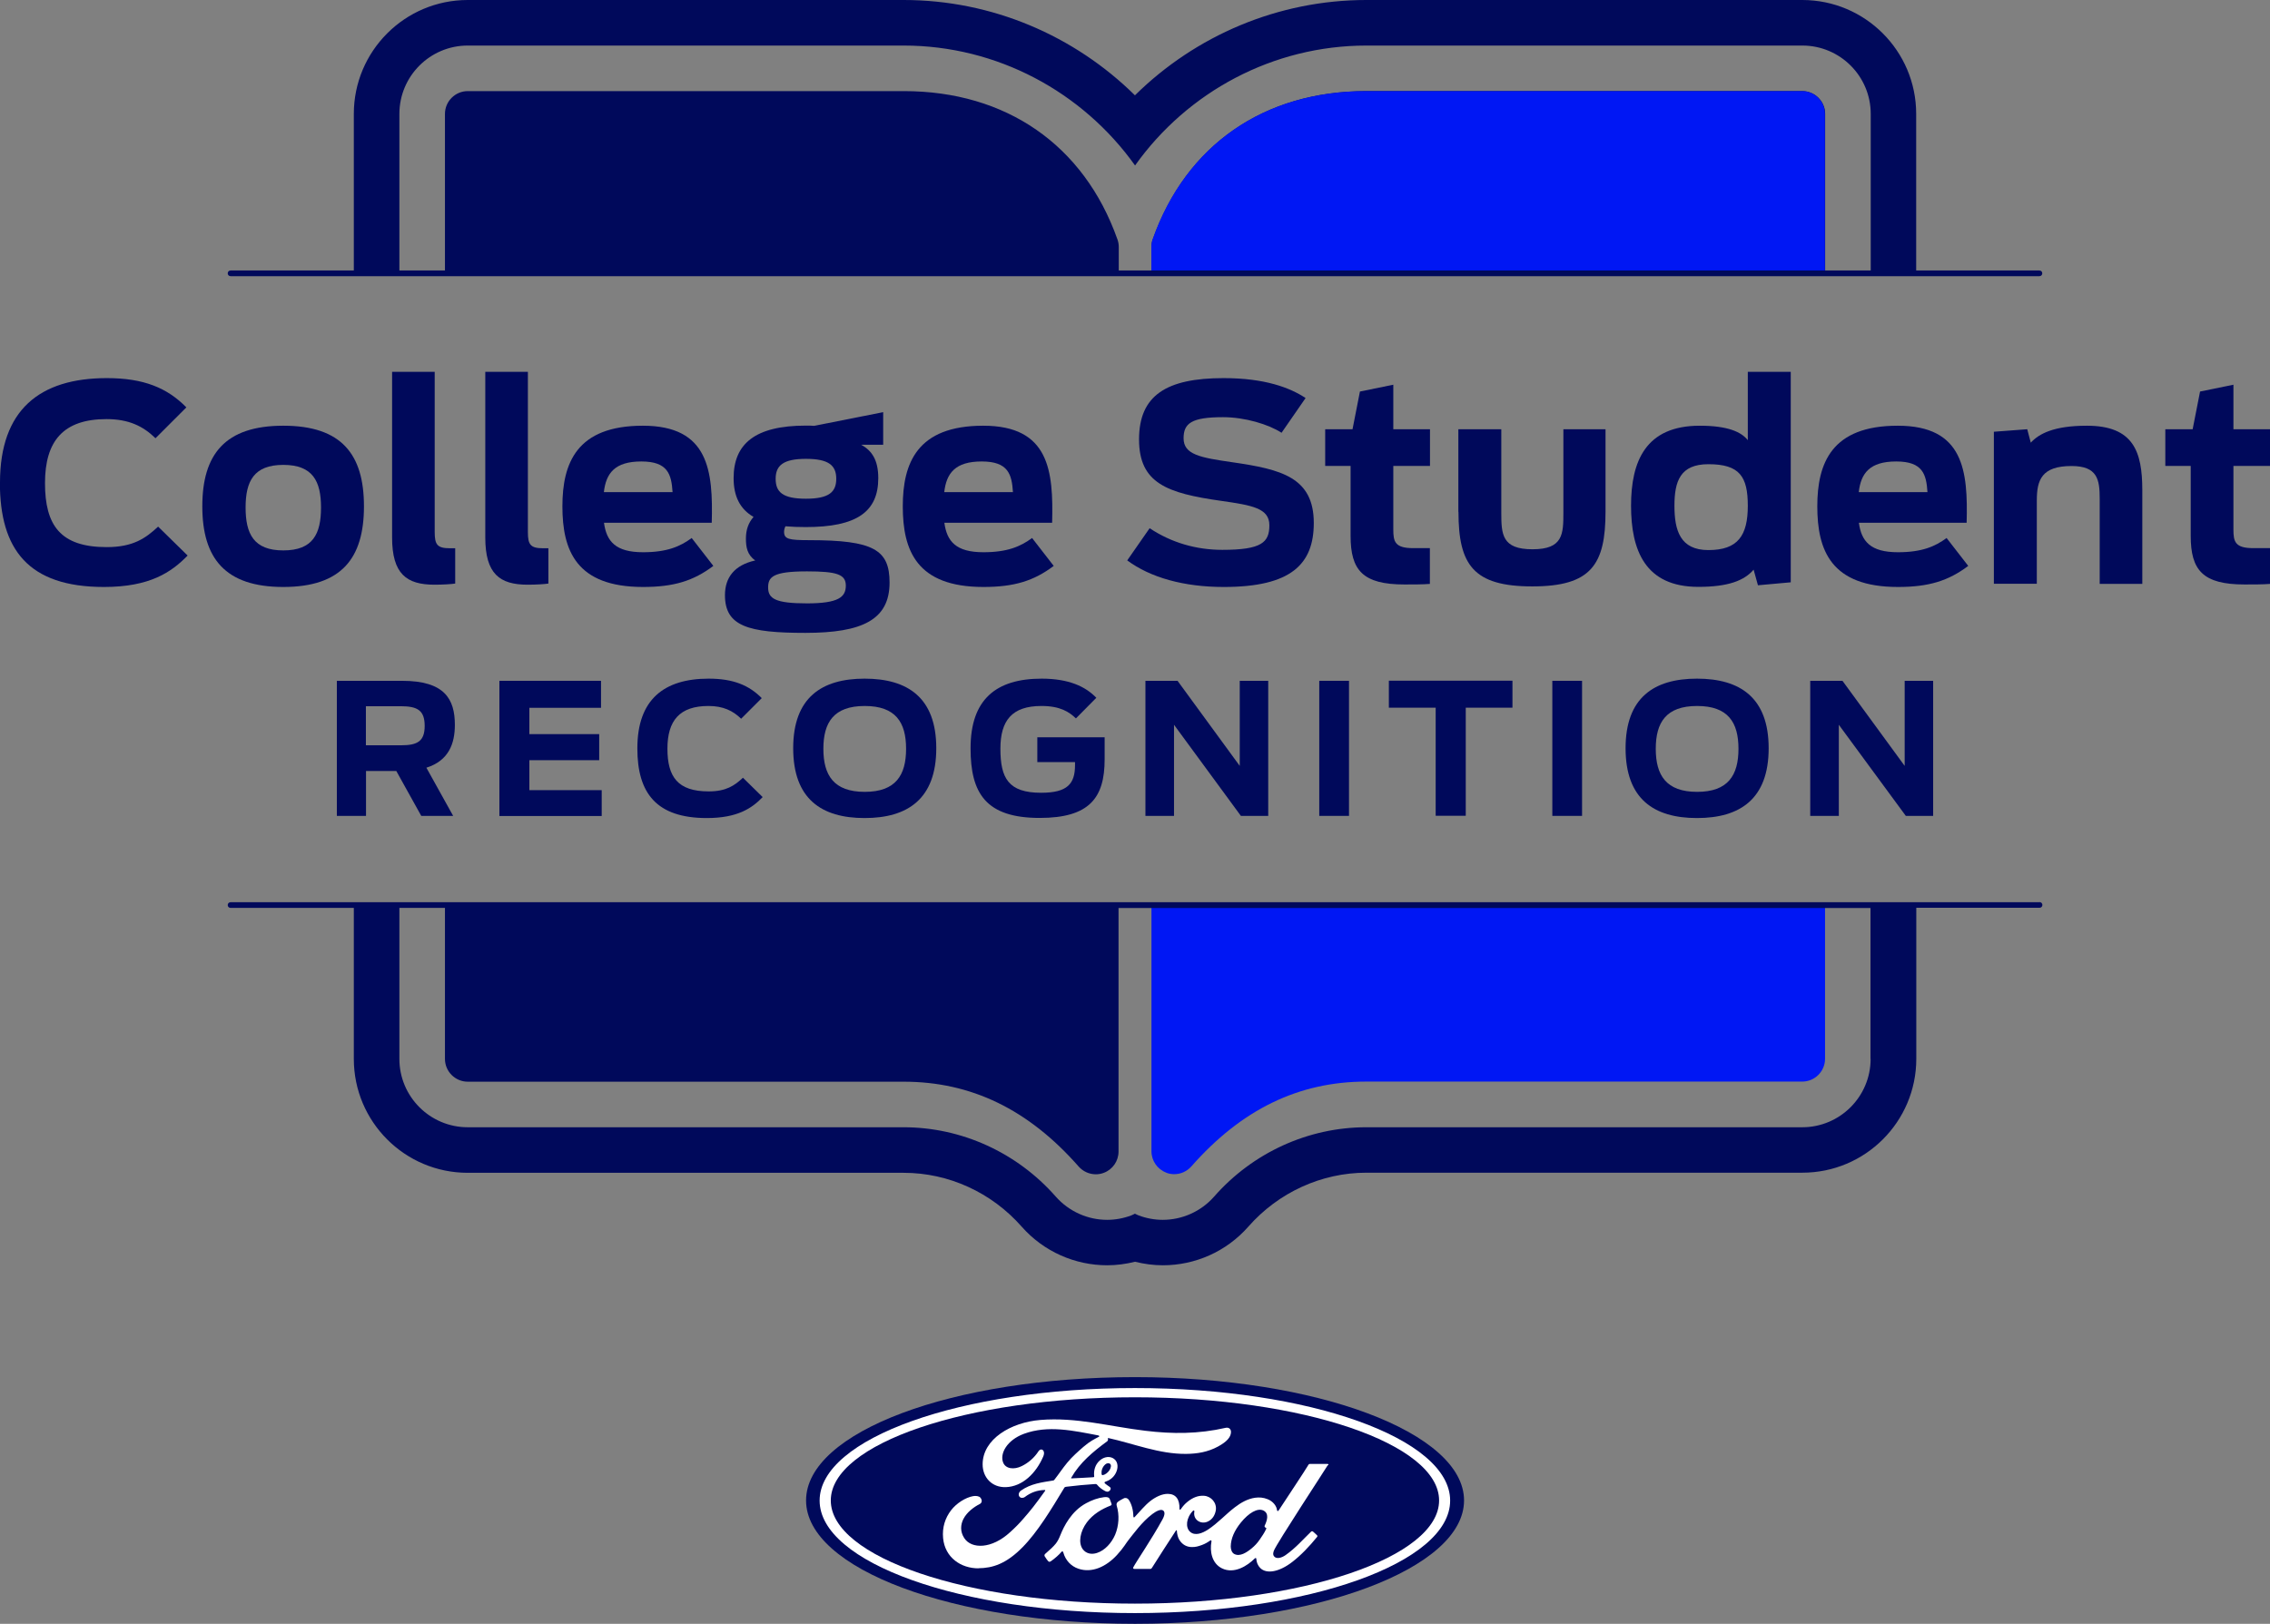 <?xml version="1.0" encoding="UTF-8"?><svg id="college" xmlns="http://www.w3.org/2000/svg" viewBox="0 0 199.27 142.58"><rect x="0" y="0" width="199.27" height="142.58" fill="#808080" stroke="none"/><defs><style>.cls-1{fill:none;}.cls-2{fill:#00095b;}.cls-3{fill:#0017f4;}.cls-4{fill:#fff;}</style></defs><path class="cls-2" d="M99.64,120.92c-16.03,0-28.88,4.81-28.88,10.83s12.96,10.83,28.88,10.83,28.88-4.86,28.88-10.83-12.96-10.83-28.88-10.83Z"/><path class="cls-4" d="M116.6,128.65c.04-.07,0-.11-.09-.11-.44,0-1.01,0-1.46,0-.11,0-.16,.01-.21,.11-.17,.32-2.21,3.38-2.59,3.97-.06,.09-.14,.08-.15-.03-.04-.35-.34-.76-.82-.95-.37-.15-.72-.18-1.09-.13-.67,.09-1.27,.44-1.79,.84-.79,.6-1.48,1.38-2.36,1.96-.48,.31-1.14,.59-1.58,.18-.4-.37-.35-1.19,.26-1.83,.06-.07,.14-.01,.13,.05-.06,.29,.01,.57,.23,.77,.27,.24,.65,.27,.97,.11,.39-.19,.61-.56,.68-.98,.1-.65-.4-1.22-1.02-1.27-.51-.04-.99,.14-1.47,.53-.24,.2-.37,.34-.58,.64-.05,.07-.13,.08-.12-.03,.02-.83-.32-1.3-1.01-1.31-.53-.01-1.1,.28-1.55,.63-.49,.39-.91,.91-1.37,1.4-.06,.06-.11,.06-.12-.06-.01-.55-.15-1.08-.41-1.46-.09-.13-.28-.2-.44-.11-.07,.04-.33,.16-.52,.31-.09,.08-.13,.19-.09,.33,.25,.82,.19,1.76-.14,2.55-.31,.72-.9,1.38-1.6,1.6-.46,.15-.94,.07-1.24-.33-.41-.56-.24-1.55,.36-2.36,.54-.72,1.31-1.17,2.08-1.47,.09-.04,.11-.09,.08-.17-.04-.13-.11-.3-.14-.38-.07-.19-.27-.22-.51-.19-.56,.07-1.07,.26-1.57,.53-1.31,.7-1.97,2.06-2.26,2.79-.14,.35-.26,.57-.41,.76-.21,.26-.47,.5-.94,.91-.04,.04-.07,.12-.04,.19,.05,.1,.3,.45,.36,.48,.08,.04,.17-.02,.2-.04,.33-.23,.73-.58,.92-.82,.07-.08,.14-.05,.17,.08,.18,.65,.66,1.18,1.31,1.4,1.2,.41,2.45-.18,3.39-1.2,.6-.65,.81-1.07,1.04-1.35,.39-.48,1.15-1.56,2.07-2.25,.33-.25,.73-.45,.93-.32,.16,.1,.21,.34-.05,.81-.93,1.7-2.3,3.7-2.55,4.18-.05,.08,0,.15,.08,.15,.49,0,.97,0,1.41,0,.07,0,.11-.04,.14-.09,.71-1.12,1.39-2.18,2.11-3.28,.04-.06,.08-.01,.08,.01,.01,.26,.08,.6,.23,.83,.27,.42,.66,.61,1.09,.61,.34,0,.51-.05,.88-.18,.3-.11,.54-.26,.72-.39,.11-.07,.13,.05,.12,.07-.17,.89,.04,1.94,.92,2.37,1.06,.52,2.22-.21,2.88-.87,.07-.06,.14-.06,.14,.08,.01,.25,.13,.55,.34,.76,.56,.56,1.69,.34,2.82-.54,.73-.56,1.49-1.35,2.17-2.19,.03-.03,.04-.08,0-.14-.1-.11-.26-.23-.36-.33-.05-.04-.12-.03-.16,0-.7,.67-1.34,1.43-2.25,2.07-.31,.22-.8,.39-1.02,.09-.09-.12-.08-.28,0-.49,.27-.67,4.5-7.11,4.72-7.49Zm-5.59,5.4s.07,.1,.14,.12c.02,0,.03,.02,0,.08-.18,.39-.35,.61-.57,.94-.21,.31-.44,.55-.72,.78-.43,.35-1.02,.74-1.51,.48-.22-.11-.31-.42-.31-.66,.01-.69,.32-1.4,.89-2.1,.69-.85,1.46-1.3,1.97-1.06,.52,.25,.35,.85,.12,1.33-.02,.04-.02,.07,0,.1Z"/><path class="cls-4" d="M85.92,137.71c-1.58,.01-2.97-.96-3.13-2.65-.09-.94,.18-1.77,.7-2.45,.47-.61,1.26-1.12,1.94-1.24,.22-.04,.51-.01,.63,.13,.19,.22,.14,.47-.05,.56-.51,.26-1.13,.71-1.44,1.32-.25,.5-.3,1.1,.08,1.68,.63,.96,2.4,.98,4.04-.54,.41-.37,.77-.73,1.14-1.16,.72-.83,.96-1.13,1.92-2.46,.01-.02,.01-.04,0-.05,0-.02-.02-.02-.05-.02-.64,.02-1.2,.21-1.74,.62-.16,.11-.38,.1-.48-.05-.11-.17-.03-.39,.15-.52,.87-.61,1.83-.72,2.81-.88,0,0,.07,0,.12-.07,.4-.51,.7-.98,1.13-1.5,.43-.53,.99-1.01,1.41-1.38,.59-.51,.97-.68,1.36-.89,.1-.05-.01-.12-.04-.12-2.16-.41-4.4-.93-6.54-.14-1.48,.55-2.13,1.73-1.82,2.52,.22,.56,.96,.65,1.64,.31,.57-.28,1.1-.73,1.47-1.31,.21-.32,.65-.09,.41,.47-.63,1.47-1.82,2.64-3.28,2.69-1.24,.04-2.04-.87-2.04-2,0-2.22,2.48-3.69,5.08-3.9,3.13-.26,6.1,.58,9.2,.95,2.38,.29,4.66,.29,7.06-.26,.28-.06,.48,.12,.46,.4-.02,.41-.34,.81-1.13,1.24-.9,.49-1.83,.64-2.81,.65-2.37,.02-4.58-.9-6.86-1.4,0,.1,.03,.22-.05,.28-1.26,.93-2.41,1.88-3.17,3.21-.03,.03-.01,.06,.03,.06,.66-.04,1.26-.05,1.88-.1,.11,0,.11-.04,.1-.12-.05-.46,.08-.98,.48-1.34,.41-.37,.93-.41,1.27-.15,.39,.3,.36,.85,.14,1.26-.22,.42-.58,.64-.92,.75,0,0-.07,.02-.06,.08,.01,.1,.48,.36,.52,.43,.04,.07,.02,.17-.05,.25-.05,.06-.13,.11-.23,.11-.08,0-.13-.03-.23-.08-.21-.11-.47-.3-.65-.52-.06-.07-.09-.08-.24-.07-.67,.04-1.72,.14-2.43,.23-.17,.02-.2,.05-.23,.11-1.13,1.87-2.34,3.88-3.67,5.22-1.42,1.44-2.61,1.82-3.86,1.83Zm10.78-8.29c.02,.1,.06,.11,.1,.11,.22-.04,.45-.22,.59-.43,.13-.19,.19-.46,.06-.56-.11-.1-.3-.07-.43,.05-.27,.24-.35,.58-.32,.83h0"/><path class="cls-4" d="M99.63,141.64c-15.28,0-27.68-4.43-27.68-9.88s12.39-9.88,27.68-9.88,27.67,4.42,27.67,9.88-12.39,9.88-27.67,9.88Zm0-18.95c-14.75,0-26.7,4.08-26.7,9.06s11.95,9.06,26.7,9.06,26.7-4.08,26.7-9.06-11.95-9.06-26.7-9.06Z"/><g><path class="cls-2" d="M0,42.37c0-6.38,3.48-9.17,9.38-9.17,3.24,0,5.3,.86,6.98,2.57l-2.71,2.71c-1.08-1.06-2.35-1.68-4.3-1.68-3.79,0-5.4,1.92-5.4,5.62s1.34,5.62,5.42,5.62c2.3,0,3.41-.77,4.51-1.8l2.59,2.54c-1.42,1.46-3.31,2.76-7.34,2.76-6.65,0-9.14-3.29-9.14-9.17Z"/><path class="cls-2" d="M17.76,44.46c0-4.56,1.99-7.08,7.11-7.08s7.08,2.52,7.08,7.08-1.97,7.08-7.08,7.08-7.11-2.52-7.11-7.08Zm10.42,.1c0-2.3-.72-3.74-3.31-3.74s-3.31,1.44-3.31,3.74,.7,3.77,3.31,3.77,3.31-1.46,3.31-3.77Z"/><path class="cls-2" d="M34.42,47.17v-14.52h3.74v14.07c0,1.1,.22,1.42,1.34,1.42h.46v3.1c-.31,.05-1.06,.1-1.82,.1-2.45,0-3.72-.94-3.72-4.15Z"/><path class="cls-2" d="M42.6,47.17v-14.52h3.74v14.07c0,1.1,.22,1.42,1.34,1.42h.46v3.1c-.31,.05-1.06,.1-1.82,.1-2.45,0-3.72-.94-3.72-4.15Z"/><path class="cls-2" d="M49.37,44.46c0-3.79,1.25-7.08,7.06-7.08s6.17,3.98,6.05,8.52h-9.46c.22,1.63,1.01,2.59,3.43,2.59,2.09,0,3.26-.5,4.27-1.25l1.9,2.45c-1.75,1.32-3.48,1.85-6.17,1.85-5.88,0-7.08-3.22-7.08-7.08Zm3.65-1.25h6.02c-.1-1.56-.41-2.69-2.74-2.69s-3.1,1.03-3.29,2.69Z"/><path class="cls-2" d="M68.95,46.21c-.07,.14-.12,.31-.12,.48,0,.65,.41,.74,2.23,.74,5.62,0,7.03,.84,7.03,3.72,0,3.26-2.38,4.42-7.39,4.42s-7.06-.58-7.06-3.31c0-1.54,.82-2.64,2.66-3.05-.72-.5-.82-1.2-.82-1.92,0-.77,.22-1.39,.67-1.9-1.2-.7-1.75-1.82-1.75-3.41,0-2.98,1.85-4.61,6.34-4.61,.24,0,.48,0,.74,.02l6.05-1.2v2.86h-1.94c.94,.5,1.51,1.34,1.51,2.93,0,2.98-1.92,4.3-6.36,4.3-.65,0-1.25-.02-1.8-.07Zm5.3,5.21c0-.98-.77-1.25-3.41-1.25-3.02,0-3.41,.5-3.41,1.42,0,.98,.65,1.39,3.41,1.39s3.41-.55,3.41-1.56Zm-.84-9.38c0-1.18-.67-1.75-2.66-1.75s-2.66,.58-2.66,1.75,.62,1.75,2.66,1.75,2.66-.6,2.66-1.75Z"/><path class="cls-2" d="M79.25,44.46c0-3.79,1.25-7.08,7.06-7.08s6.17,3.98,6.05,8.52h-9.46c.22,1.63,1.01,2.59,3.43,2.59,2.09,0,3.26-.5,4.27-1.25l1.9,2.45c-1.75,1.32-3.48,1.85-6.17,1.85-5.88,0-7.08-3.22-7.08-7.08Zm3.65-1.25h6.02c-.1-1.56-.41-2.69-2.74-2.69s-3.1,1.03-3.29,2.69Z"/><path class="cls-2" d="M98.95,49.21l1.97-2.83c1.9,1.27,4.1,1.9,6.38,1.9,3.48,0,4.13-.67,4.13-2.16s-1.49-1.75-4.22-2.14c-4.75-.67-7.22-1.54-7.22-5.4s2.4-5.38,7.42-5.38c3.62,0,5.83,.84,7.2,1.75l-2.11,3.05c-1.13-.74-3.22-1.37-5.14-1.37-2.78,0-3.46,.55-3.46,1.85,0,1.44,1.46,1.7,4.3,2.11,4.27,.62,7.13,1.32,7.13,5.33,0,3.6-1.97,5.62-7.9,5.62-3.53,0-6.46-.84-8.47-2.33Z"/><path class="cls-2" d="M116.33,37.69h2.4l.65-3.31,2.93-.6v3.91h3.22v3.22h-3.22v5.59c0,1.06,.14,1.63,1.75,1.63h1.46v3.14c-.55,.05-1.56,.05-2.23,.05-3.67,0-4.73-1.25-4.73-4.27v-6.14h-2.23v-3.22Z"/><path class="cls-2" d="M128.02,44.94v-7.25h3.77v7.32c0,1.9,.05,3.22,2.74,3.22s2.71-1.34,2.71-3.24v-7.3h3.7v7.22c0,4.66-1.25,6.58-6.43,6.58s-6.48-1.9-6.48-6.55Z"/><path class="cls-2" d="M143.18,44.41c0-3.89,1.27-7.03,6.03-7.03,2.47,0,3.65,.55,4.22,1.27v-6h3.77v18.48l-2.88,.26-.38-1.37c-.82,.96-2.23,1.51-4.85,1.51-4.68,0-5.91-3.22-5.91-7.13Zm10.25,0c0-2.57-.72-3.65-3.46-3.65-2.47,0-2.98,1.49-2.98,3.65s.5,3.89,2.98,3.89c2.59,0,3.46-1.27,3.46-3.89Z"/><path class="cls-2" d="M159.53,44.46c0-3.79,1.25-7.08,7.06-7.08s6.17,3.98,6.05,8.52h-9.46c.22,1.63,1.01,2.59,3.43,2.59,2.09,0,3.26-.5,4.27-1.25l1.9,2.45c-1.75,1.32-3.48,1.85-6.17,1.85-5.88,0-7.08-3.22-7.08-7.08Zm3.65-1.25h6.02c-.1-1.56-.41-2.69-2.74-2.69s-3.1,1.03-3.29,2.69Z"/><path class="cls-2" d="M175.03,37.91l2.93-.22,.31,1.18c.72-.79,2.04-1.49,4.92-1.49,4.1,0,4.87,2.28,4.87,5.66v8.23h-3.74v-7.49c0-1.66-.19-2.86-2.47-2.86-2.62,0-3.05,1.22-3.05,3.02v7.32h-3.77v-13.37Z"/><path class="cls-2" d="M190.08,37.69h2.4l.65-3.31,2.93-.6v3.91h3.22v3.22h-3.22v5.59c0,1.06,.14,1.63,1.75,1.63h1.46v3.14c-.55,.05-1.56,.05-2.23,.05-3.67,0-4.73-1.25-4.73-4.27v-6.14h-2.23v-3.22Z"/></g><g><path class="cls-2" d="M34.79,67.7h-2.66v3.94h-2.56v-11.86h5.73c3.73,0,4.63,1.6,4.63,3.87,0,1.63-.53,3.14-2.5,3.76l2.35,4.23h-2.8l-2.19-3.94Zm.43-2.26c1.42,0,2.06-.35,2.06-1.7s-.61-1.73-2.1-1.73h-3.06v3.43h3.09Z"/><path class="cls-2" d="M43.84,59.78h8.92v2.37h-6.29v2.31h6.13v2.29h-6.13v2.63h6.35v2.27h-8.98v-11.86Z"/><path class="cls-2" d="M55.95,65.7c0-4.26,2.32-6.11,6.26-6.11,2.16,0,3.54,.58,4.66,1.71l-1.81,1.81c-.72-.7-1.57-1.12-2.87-1.12-2.53,0-3.6,1.28-3.6,3.75s.9,3.75,3.62,3.75c1.54,0,2.27-.51,3.01-1.2l1.73,1.7c-.94,.98-2.21,1.84-4.9,1.84-4.43,0-6.1-2.19-6.1-6.11Z"/><path class="cls-2" d="M69.63,65.7c0-4.45,2.5-6.11,6.27-6.11s6.29,1.66,6.29,6.11-2.51,6.13-6.29,6.13-6.27-1.67-6.27-6.13Zm9.91,.05c0-2.32-.91-3.76-3.63-3.76s-3.63,1.44-3.63,3.76,.91,3.78,3.63,3.78,3.63-1.46,3.63-3.78Z"/><path class="cls-2" d="M85.2,65.7c0-4.29,2.24-6.11,6.24-6.11,2.4,0,3.86,.7,4.8,1.68l-1.79,1.81c-.61-.58-1.39-1.09-3.03-1.09-2.59,0-3.6,1.28-3.6,3.75,0,2.59,.7,3.87,3.57,3.87,2.3,0,2.98-.77,2.98-2.43v-.26h-3.31v-2.18h5.91v1.94c0,3.38-1.34,5.14-5.7,5.14-4.74,0-6.07-2.18-6.07-6.11Z"/><path class="cls-2" d="M100.54,59.78h2.83l5.46,7.47v-7.47h2.5v11.86h-2.4l-5.87-8v8h-2.51v-11.86Z"/><path class="cls-2" d="M115.81,59.78h2.61v11.86h-2.61v-11.86Z"/><path class="cls-2" d="M126.03,62.14h-4.11v-2.37h10.85v2.37h-4.1v9.49h-2.64v-9.49Z"/><path class="cls-2" d="M136.27,59.78h2.61v11.86h-2.61v-11.86Z"/><path class="cls-2" d="M142.7,65.7c0-4.45,2.5-6.11,6.27-6.11s6.29,1.66,6.29,6.11-2.51,6.13-6.29,6.13-6.27-1.67-6.27-6.13Zm9.91,.05c0-2.32-.91-3.76-3.63-3.76s-3.63,1.44-3.63,3.76,.91,3.78,3.63,3.78,3.63-1.46,3.63-3.78Z"/><path class="cls-2" d="M158.91,59.78h2.83l5.46,7.47v-7.47h2.5v11.86h-2.4l-5.88-8v8h-2.51v-11.86Z"/></g><path class="cls-1" d="M158.2,4h-38.27c-8.18,0-15.69,4.05-20.31,10.53-4.61-6.48-12.12-10.53-20.31-10.53H41.06c-3.31,0-6,2.69-6,6v14h4V10c0-1.1,.9-2,2-2h38.27c8.99,0,15.82,4.74,18.75,13.01,.08,.21,.12,.44,.12,.67v2.32h2.88v-2.32c0-.23,.04-.45,.11-.67,2.93-8.27,9.76-13.01,18.75-13.01h38.27c1.1,0,2,.9,2,2v14h4V10c0-3.31-2.69-6-6-6Z"/><path class="cls-1" d="M41.06,98.98h38.27c5.09,0,9.96,2.22,13.36,6.09,1.16,1.32,2.81,2.04,4.51,2.04,.71,0,1.43-.13,2.12-.39,.11-.04,.21-.1,.32-.15,.11,.05,.21,.11,.32,.15,.69,.26,1.41,.39,2.12,.39,1.69,0,3.34-.72,4.51-2.04,3.4-3.87,8.27-6.09,13.36-6.09h38.27c3.31,0,6-2.69,6-6v-13.51h-4v13.51c0,1.1-.9,2-2,2h-38.27c-5.93,0-10.96,2.44-15.36,7.45-.39,.44-.94,.68-1.5,.68-.24,0-.48-.04-.71-.13-.78-.29-1.29-1.04-1.29-1.87v-21.63h-2.88v21.63c0,.83-.52,1.58-1.29,1.87-.23,.09-.47,.13-.71,.13-.56,0-1.11-.24-1.5-.68-4.41-5.01-9.43-7.45-15.36-7.45H41.06c-1.1,0-2-.9-2-2v-13.51h-4v13.51c0,3.31,2.69,6,6,6Z"/><g><path class="cls-1" d="M160.2,92.98c0,1.1-.9,2-2,2h-38.27c-5.93,0-10.96,2.44-15.36,7.45-.39,.44-.94,.68-1.5,.68-.24,0-.48-.04-.71-.13-.78-.29-1.29-1.04-1.29-1.87v-21.38h-2.88v21.38c0,.83-.52,1.58-1.29,1.87-.23,.09-.47,.13-.71,.13-.56,0-1.11-.24-1.5-.68-4.41-5.01-9.43-7.45-15.36-7.45H41.06c-1.1,0-2-.9-2-2v-13.26h-4v13.26c0,3.31,2.69,6,6,6h38.27c5.09,0,9.96,2.22,13.36,6.09,1.16,1.32,2.81,2.04,4.51,2.04,.71,0,1.43-.13,2.12-.39,.11-.04,.21-.1,.32-.15,.11,.05,.21,.11,.32,.15,.69,.26,1.41,.39,2.12,.39,1.69,0,3.34-.72,4.51-2.04,3.4-3.87,8.27-6.09,13.36-6.09h38.27c3.31,0,6-2.69,6-6v-13.26h-4v13.26Z"/><path class="cls-3" d="M102.37,102.97c.23,.09,.47,.13,.71,.13,.56,0,1.11-.24,1.5-.68,4.41-5.01,9.43-7.45,15.36-7.45h38.27c1.1,0,2-.9,2-2v-13.26h-59.13v21.38c0,.83,.52,1.58,1.29,1.87Z"/><path class="cls-2" d="M179.03,79.22H20.24c-.14,0-.25,.11-.25,.25s.11,.25,.25,.25h10.82v13.26c0,5.52,4.48,10,10,10h38.27c3.94,0,7.71,1.72,10.36,4.73,1.94,2.2,4.69,3.39,7.51,3.39,.81,0,1.63-.11,2.44-.31,.81,.2,1.62,.31,2.44,.31,2.82,0,5.57-1.19,7.51-3.4,2.64-3,6.42-4.73,10.36-4.73h38.27c5.52,0,10-4.48,10-10v-13.26h10.82c.14,0,.25-.11,.25-.25s-.11-.25-.25-.25Zm-14.82,13.76c0,3.31-2.69,6-6,6h-38.27c-5.09,0-9.96,2.22-13.36,6.09-1.16,1.32-2.82,2.04-4.51,2.04-.71,0-1.43-.13-2.12-.39-.11-.04-.21-.1-.32-.15-.11,.05-.21,.11-.32,.15-.69,.26-1.41,.39-2.12,.39-1.69,0-3.34-.72-4.51-2.04-3.4-3.87-8.27-6.09-13.36-6.09H41.06c-3.31,0-6-2.69-6-6v-13.26h4v13.26c0,1.1,.9,2,2,2h38.27c5.93,0,10.96,2.44,15.36,7.45,.39,.44,.94,.68,1.5,.68,.24,0,.48-.04,.71-.13,.78-.29,1.29-1.04,1.29-1.87v-21.38h66.01v13.26Z"/></g><path class="cls-2" d="M179.03,23.75h-10.82V10c0-5.52-4.48-10-10-10h-38.27c-7.75,0-15,3.13-20.31,8.37C94.32,3.13,87.08,0,79.33,0H41.06c-5.52,0-10,4.48-10,10v13.75h-10.82c-.14,0-.25,.11-.25,.25s.11,.25,.25,.25H179.03c.14,0,.25-.11,.25-.25s-.11-.25-.25-.25ZM35.06,10c0-3.31,2.69-6,6-6h38.27c8.18,0,15.69,4.05,20.31,10.53,4.61-6.48,12.12-10.53,20.31-10.53h38.27c3.31,0,6,2.69,6,6v13.75h-4V10c0-1.1-.9-2-2-2h-38.27c-8.99,0-15.82,4.74-18.75,13.01-.08,.21-.11,.44-.11,.67v2.07h-2.88v-2.07c0-.23-.04-.45-.12-.67-2.93-8.27-9.76-13.01-18.75-13.01H41.06c-1.1,0-2,.9-2,2v13.75h-4V10Z"/><path class="cls-3" d="M160.2,23.75V10c0-1.1-.9-2-2-2h-38.27c-8.99,0-15.82,4.74-18.75,13.01-.08,.21-.11,.44-.11,.67v2.07h59.13Z"/></svg>